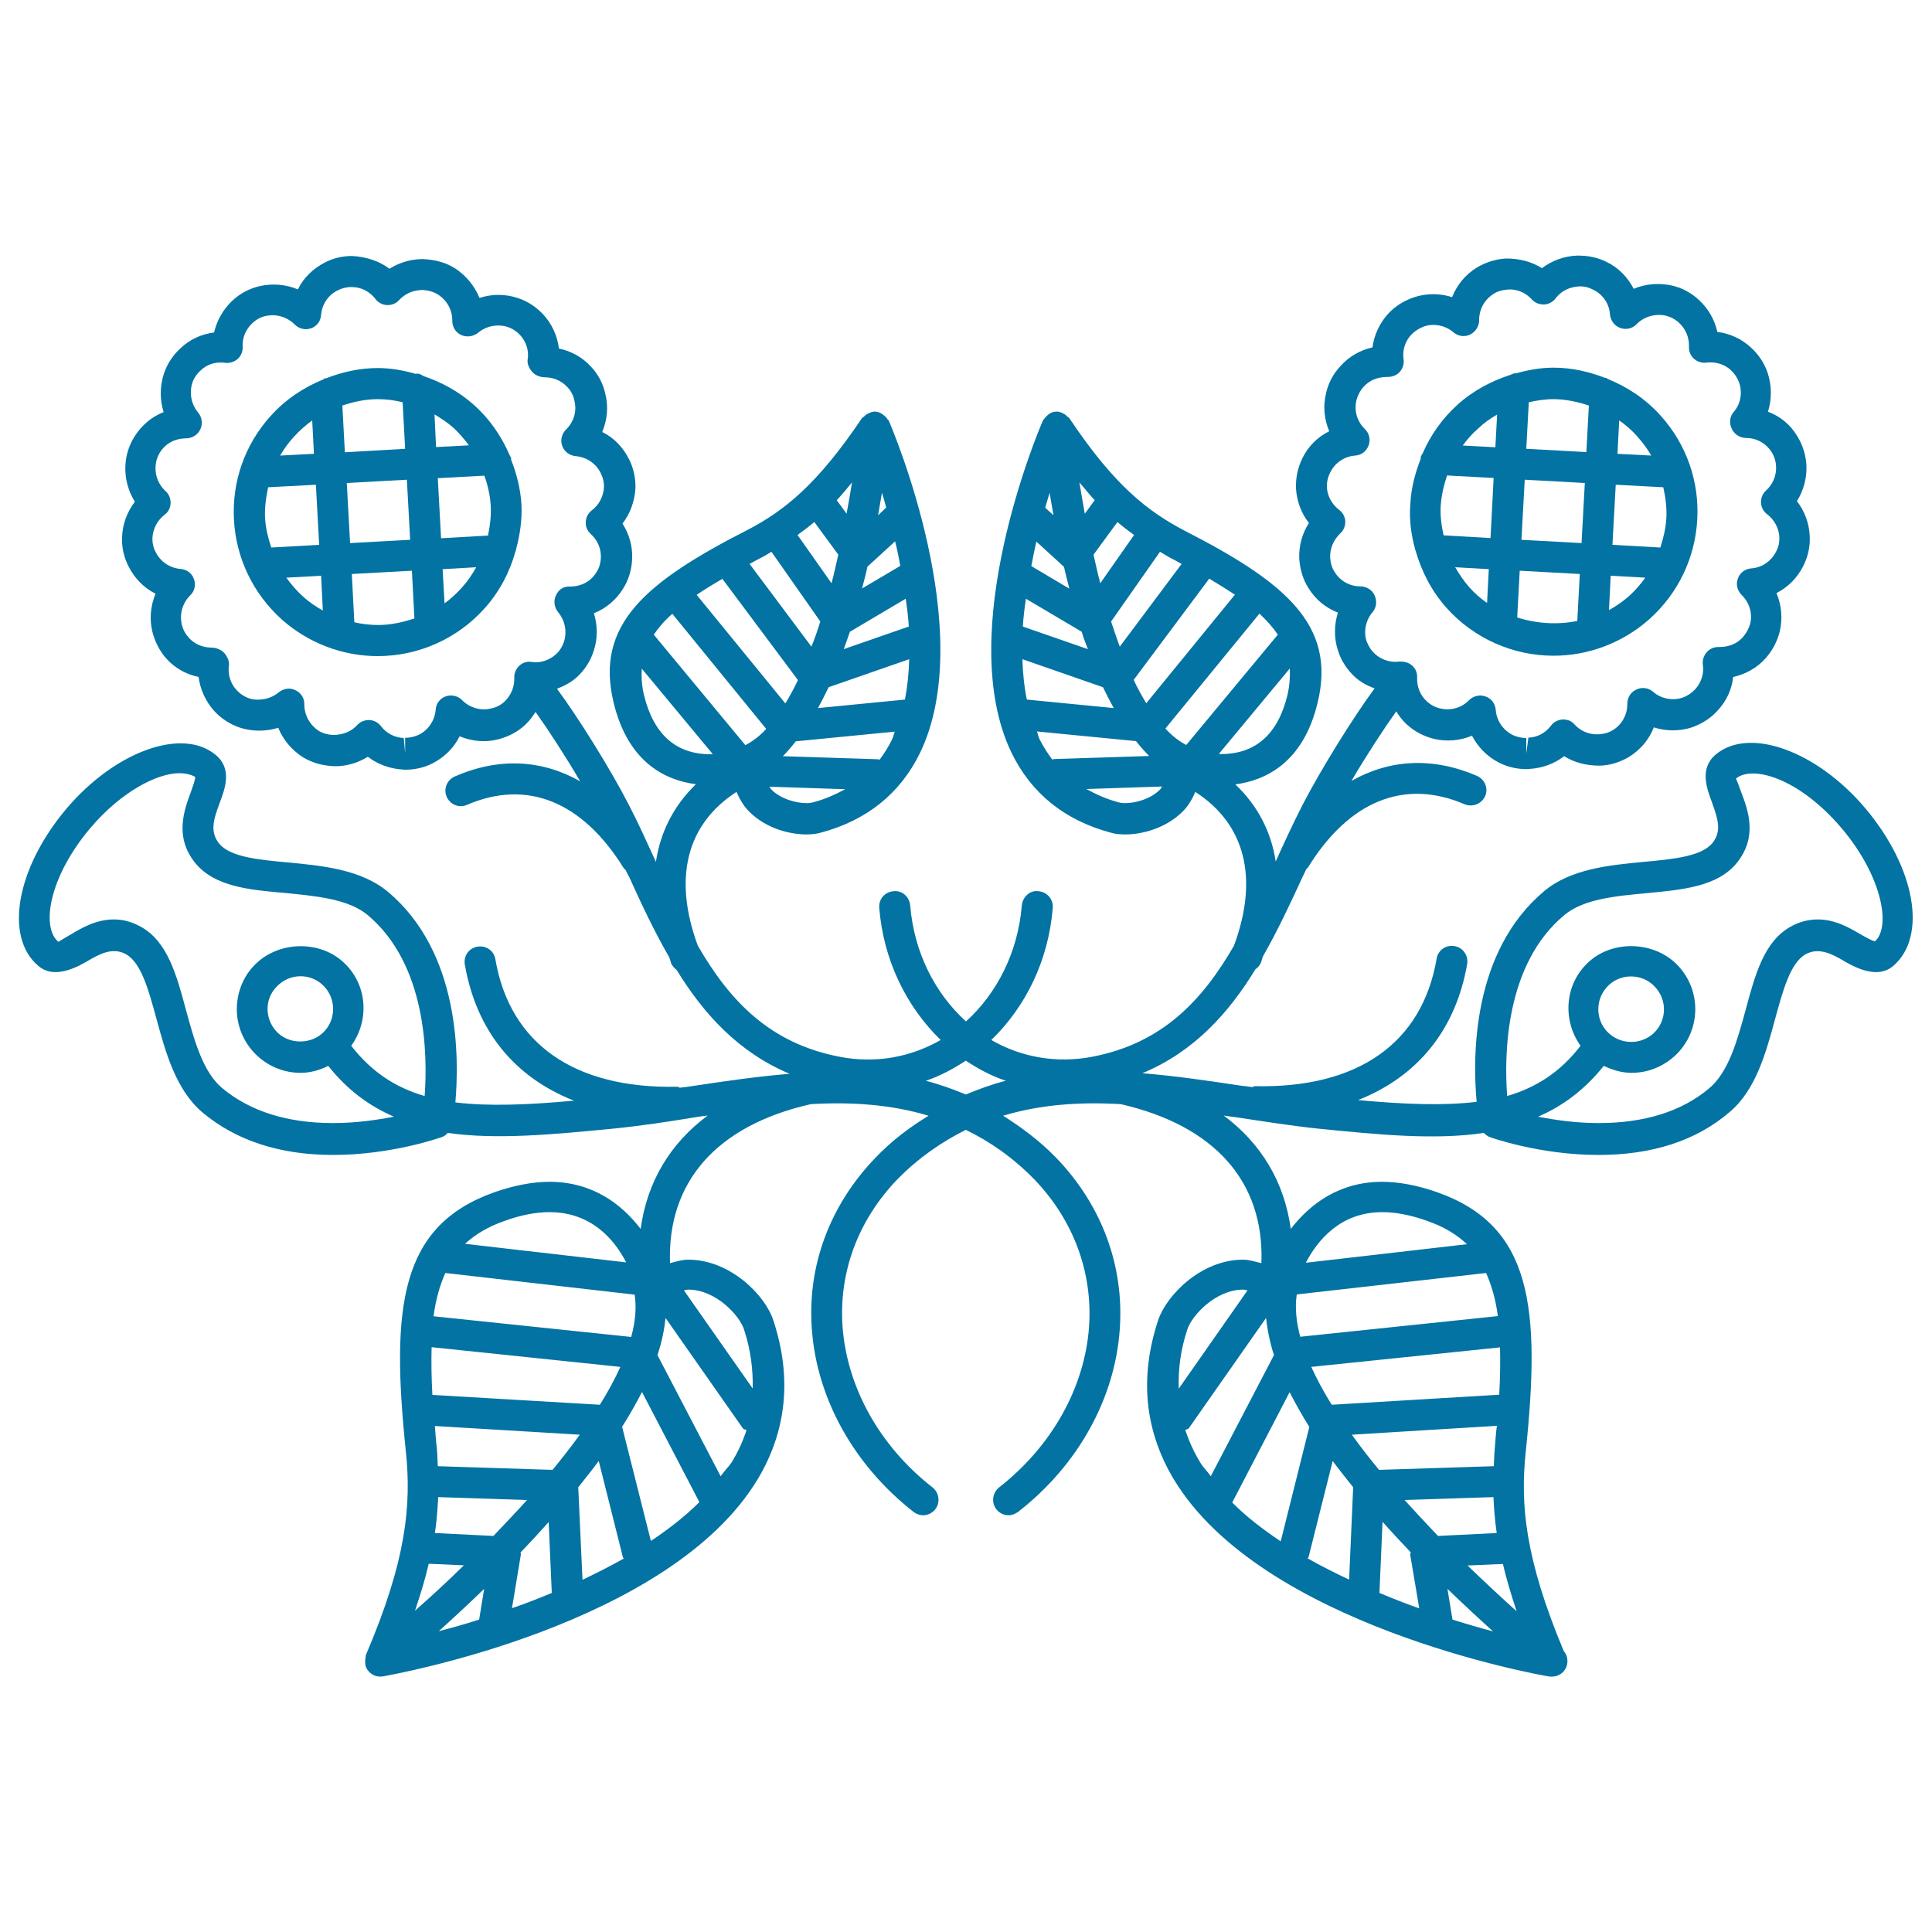 <svg xmlns="http://www.w3.org/2000/svg" viewBox="0 0 1000 1000" style="fill:#0273a2">
<title>Two Opened Flowers With A Couple Of Buds Surrounded By Leaves On Vines SVG icon</title>
<g><g><path d="M965.6,418.5c-25.1-29.8-60.1-42.5-77.5-28c-8.6,7.3-4.7,17.4-2,24.8c3.3,9.1,5,15,0.3,21c-5.7,7-20.3,8.4-35.6,9.8c-17.8,1.7-37.8,3.6-51.6,15.2c-37.4,31.4-37,85.8-34.9,109c-17.1,2.1-37.4,1.3-61.4-0.9c30.5-12,50.5-36,56.5-70.4c0.7-4.4-2.1-8.5-6.5-9.3c-4.6-0.8-8.6,2.2-9.3,6.5c-7.5,43.8-40.8,67.2-94.2,66c-0.5,0-0.7,0.4-1.2,0.5c-2.1-0.3-4.1-0.6-6.2-0.8c-16.5-2.5-33.6-5-50.7-6.4c26.8-11.2,44.7-31.2,58.5-53.8c1.2-0.8,2.2-2,2.8-3.3c0.4-1.1,0.7-2.1,1-3.2c7.7-13.5,14.3-27.6,20.6-41.3c0.7-1.4,1.3-2.6,1.9-4c0.3-0.3,0.7-0.6,0.9-0.9c21.3-34.5,50-46.1,81.1-32.7c4,1.6,8.7-0.1,10.6-4.2c1.8-4.1-0.2-8.7-4.2-10.5c-23-9.9-45.2-8.6-65,2.6c8-13.6,16.7-26.9,23.2-36c1.5,2.5,3.3,4.8,5.5,6.8c3.9,3.6,8.7,6.1,13.9,7.4c6.6,1.6,13.6,1,19.8-1.6c3.1,5.9,7.9,10.9,14.1,14c4.4,2.2,9.2,3.3,14.2,3.3c0.1,0,1.3-0.1,1.4-0.1c6.6-0.4,12.8-2.6,18-6.6c5.1,3.2,11.3,4.9,18.2,4.9c0.1,0,0.1,0,0.1,0c5.3-0.1,10.5-1.7,15.4-4.6c5.9-3.7,10.3-9,12.7-15.2c6.4,2,13.3,2.1,20-0.1c5.1-1.9,9.7-4.8,13.1-8.7c4.5-4.8,7.3-10.9,8-17.3c6.4-1.4,12.3-4.7,16.7-9.6c3.5-3.9,6.1-8.7,7.4-14c1.6-6.7,0.9-13.7-1.7-19.8c6-3.1,10.8-7.9,13.9-14.1c2.4-4.8,3.6-10,3.3-15.5c-0.3-6.6-2.6-12.8-6.6-18c3.4-5.5,5.2-11.9,4.9-18.6c-0.3-5.4-2-10.6-4.7-15c-3.5-5.9-8.8-10.3-15.2-12.7c2-6.3,2-13.3-0.1-19.9c-1.7-5.1-4.7-9.7-8.7-13.3c-4.8-4.5-10.9-7.3-17.4-8.1c-1.4-6.3-4.7-12.1-9.5-16.5c-4.1-3.8-8.7-6.3-14-7.5c-6.6-1.5-13.8-0.9-19.8,1.7c-3.1-6-7.9-11-14-13.9c-4.4-2.2-9.3-3.4-15.5-3.3c-6.6,0.3-12.8,2.6-18,6.5c-5.1-3.2-11.3-5-18.4-5c-0.1,0-0.1,0-0.2,0c-5.4,0.3-10.6,2-15.1,4.7c-5.9,3.6-10.3,9-12.8,15.3c-6.4-2.1-13.6-2-19.8,0.1c-5.1,1.7-9.8,4.7-13.4,8.6c-4.4,4.9-7.2,11-8,17.3c-6.3,1.4-12.1,4.7-16.5,9.6c-3.7,3.9-6.3,8.7-7.5,14c-1.7,6.8-1,13.6,1.6,19.8c-6,3-10.9,7.8-13.9,14c-2.3,4.7-3.5,10-3.3,15.6c0.4,6.6,2.7,12.8,6.7,17.9c-3.5,5.4-5.3,11.9-5,18.6c0.4,5.6,2,10.8,4.7,15c3.6,5.9,8.9,10.3,15.3,12.8c-2,6.4-2.1,13.3,0.1,19.8c1.6,5.1,4.6,9.7,8.7,13.5c3,2.7,6.5,4.6,10.2,5.9c-11.1,15-27.7,41.8-37.2,60.1c-4.8,9.4-9.4,19.3-14,29.5C658,430.6,651,417,639.4,406c15-2,35-10.6,42.6-42.3c9.8-40.3-16.8-62.4-69.2-89.2c-18.8-9.9-36.1-23.3-59.2-57.9c-0.3-0.5-0.8-0.7-1.2-1c-0.4-0.5-0.7-0.7-1.2-1.1c-1.7-1-3.3-1.7-4.9-1.4l0,0c-0.1,0-0.1,0-0.1,0s0,0-0.1,0c-1.9,0.2-3.4,1.2-4.7,2.6c-0.3,0.3-0.7,0.7-0.8,1c-0.3,0.4-0.7,0.7-0.9,1.2c-1.9,4.4-46.4,109.1-16.1,171.8c10.2,20.9,27.4,34.9,51.4,41.3c2.2,0.7,4.7,0.9,7.5,0.9c8.7,0,21-3.2,29.7-11.9c2.9-2.9,4.9-6.4,6.5-10.1c25.9,16.7,32.9,44.7,20,79.6c-16.2,28-36.8,50.5-73.5,57.5c-18.5,3.5-36.7,0.2-52.1-8.7c17.9-17.3,29.6-41.3,31.8-68.3c0.4-4.5-2.9-8.3-7.3-8.7c-4.4-0.7-8.3,2.9-8.7,7.3c-2,24.1-12.7,45.4-28.9,60.1c-16.3-14.8-26.9-36-28.9-60.1c-0.4-4.5-4.3-7.9-8.7-7.3c-4.5,0.4-7.7,4.2-7.3,8.7c2.2,27,14,51,31.8,68.3c-15.6,8.9-33.6,12.3-52.2,8.7c-36.7-7-57.3-29.5-73.5-57.5c-12.9-34.9-5.9-62.9,20-79.6c1.6,3.6,3.6,7.2,6.5,10.1c8.7,8.8,21,11.9,29.7,11.9c2.8,0,5.3-0.3,7.4-0.9c24-6.4,41.2-20.4,51.4-41.3c30.3-62.7-14.2-167.4-16.1-171.8c-0.2-0.5-0.7-0.7-0.9-1.2c-0.3-0.5-0.6-0.7-0.9-1c-1.3-1.3-2.8-2.3-4.7-2.6c-0.1,0-0.1,0-0.1,0s0,0-0.1,0l0,0c-1.6-0.3-3.3,0.5-4.9,1.4c-0.6,0.4-0.9,0.7-1.4,1.2c-0.4,0.3-0.8,0.5-1,0.8c-23.2,34.5-40.4,48-59.2,57.8c-52.5,26.8-79.1,48.9-69.3,89.3c7.6,31.7,27.6,40.4,42.6,42.3c-11.4,11.1-18.4,24.6-20.7,40.2c-4.6-10-9.1-20.1-14-29.5c-9.4-18.3-26.1-45.1-37.2-60.1c3.7-1.4,7.3-3.3,10.3-6c4-3.7,7-8.3,8.6-13.3c2.2-6.4,2.2-13.4,0.2-19.8c6.2-2.4,11.5-6.9,15.1-12.7c2.8-4.4,4.4-9.6,4.7-15.3c0.3-6.6-1.5-12.9-5-18.4c3.9-5,6.2-11.3,6.7-18c0.2-5.4-1-10.8-3.3-15.3c-3.1-6.2-7.9-11.2-13.9-14.1c2.6-6.2,3.3-13,1.6-19.8c-1.2-5.4-3.7-10.1-7.4-14c-4.3-4.7-9.9-8-16.6-9.4c-0.8-6.4-3.5-12.6-8-17.5c-3.6-3.9-8.2-7-13.2-8.6c-6.3-2.2-13.5-2.2-19.9-0.1c-2.6-6.3-7.1-11.7-12.8-15.4c-4.5-2.8-9.8-4.4-16.7-4.7c-6,0-12,1.8-17.1,5c-5.2-3.9-11.8-6.2-19.4-6.6c-4.9,0-9.7,1.1-13.9,3.3c-6.1,3.1-11.2,7.9-14.1,14c-6.1-2.6-13.1-3.2-19.8-1.7c-5.2,1.2-10,3.7-14,7.4c-4.8,4.5-8.1,10.2-9.6,16.6c-6.5,0.8-12.6,3.6-17.3,8.1c-4,3.6-7,8.2-8.7,13.3c-2.1,6.6-2.1,13.5-0.1,19.8c-6.2,2.4-11.5,6.9-15.1,12.7c-2.8,4.5-4.5,9.6-4.7,15.2c-0.3,6.6,1.5,13,4.9,18.5c-3.9,5.1-6.3,11.3-6.6,18c-0.3,5.4,0.9,10.7,3.3,15.4c3.1,6.2,8,11.2,14,14.2c-2.5,6.1-3.3,13-1.6,19.8c1.3,5.1,3.8,10,7.3,13.9c4.3,4.7,9.9,8,16.6,9.4c0.8,6.4,3.6,12.6,8,17.5c3.5,3.9,8.1,6.9,13.3,8.7c6.4,2.1,13.6,2.1,19.9,0.1c2.5,6.1,6.9,11.5,12.9,15.3c4.7,2.8,10,4.4,16.6,4.6c6,0,11.9-1.8,16.9-4.9c5.1,3.9,11.3,6.2,18,6.6c0.1,0,1.2,0.1,1.3,0.1c5.1,0,9.9-1.1,14.2-3.3c6.1-3.1,11.1-8.1,14-14c6.2,2.6,13.4,3.3,19.8,1.6c5.2-1.3,10-3.7,14-7.4c2.2-2,3.9-4.3,5.5-6.8c6.5,9.1,15.1,22.3,23.1,35.9c-19.8-11.2-42-12.5-64.9-2.5c-4,1.8-6,6.4-4.2,10.5c1.8,4.1,6.5,6,10.5,4.2c31-13.4,59.7-1.8,81.1,32.7c0.2,0.5,0.7,0.6,1,1c0.6,1.3,1.3,2.6,2,3.9c6.2,13.7,12.8,27.8,20.6,41.3c0.4,1.1,0.7,2.1,1,3.2c0.7,1.4,1.7,2.5,2.8,3.3c13.9,22.6,31.7,42.5,58.5,53.8c-17.1,1.4-34.2,3.9-50.7,6.4c-2,0.3-4.1,0.6-6.1,0.8c-0.5-0.1-0.7-0.5-1.3-0.5c-53.3,1.1-86.7-22.2-94.2-66c-0.7-4.3-4.7-7.3-9.3-6.5c-4.4,0.7-7.3,4.9-6.5,9.3c6,34.4,25.9,58.4,56.5,70.4c-24.1,2.2-44.3,3-61.4,0.9c2-23.3,2.5-77.6-34.9-109c-13.9-11.6-33.9-13.5-51.7-15.2c-15.4-1.4-30-2.8-35.7-9.8c-4.7-6-3.1-11.9,0.3-21c2.8-7.4,6.6-17.6-2-24.8c-17.3-14.6-52.4-1.8-77.5,28c-25.8,30.7-32.1,66.3-14.3,81.2c6.9,5.9,16.5,2.6,24.8-2.2c6.8-4.1,13.7-7.7,20.5-3.9c7.9,4.4,11.7,18.5,15.8,33.5c4.7,17.2,10,36.7,23.8,48.4c17.3,14.5,40,22,67.6,22c30.3,0,55.6-9,56.7-9.4c1-0.4,1.9-1.1,2.6-2c25.5,3.6,54.4,0.8,85.5-2.2c14.1-1.4,28.7-3.6,43.2-6c2-0.3,3.9-0.6,5.9-0.8c-19.5,14.5-31.4,34.4-34.7,58.7c-9.9-13-25.1-24.4-47.2-24.4c-8.8,0-18.4,1.9-28.5,5.4c-48.8,17.3-53.7,59-45.8,134.4c2.8,27.4,0.4,55.7-20.7,105.1c-0.2,0.5-0.1,1.1-0.2,1.6c-0.1,0.6-0.2,0.8-0.2,1.3c-0.1,2,0.3,3.7,1.5,5.2h0.1c0,0.1,0,0.1,0,0.1c1.6,2,3.9,3,6.2,3c0.5,0,0.9-0.1,1.4-0.1c6-1.1,148.6-26.6,194-102.1c15-25,17.8-52.7,8.1-82.1c-4.1-12.9-22.2-31.5-44.1-31.5c-3.2,0-6.3,1-9.4,1.8c-1.5-42.2,24.3-71.3,72.9-82.3c20.8-1.2,41.4,0.1,60.9,6c-9.6,5.9-18.9,12.7-27.7,22c-23.4,24.4-35.1,55.7-32.7,88.4c2.6,36.1,21.8,70.5,52.7,94.7c1.5,1.1,3.2,1.7,4.9,1.7c2.3,0,4.7-1.1,6.3-3.1c2.7-3.5,2-8.6-1.4-11.3c-27.3-21.3-44.3-51.7-46.6-83.3c-2-28.1,8.1-55.1,28.3-76.1c11.2-11.4,23.1-19.5,35.5-25.7c12.5,6.1,24.3,14.2,35.5,25.7c20.2,21,30.2,48,28.3,76.1c-2.2,31.5-19.3,62-46.6,83.3c-3.4,2.8-4.1,7.7-1.4,11.3c1.6,2,3.9,3.1,6.3,3.1c1.8,0,3.4-0.7,4.9-1.7c31-24.1,50.2-58.6,52.7-94.7c2.3-32.7-9.3-64-32.7-88.4c-8.8-9.1-18.2-16-27.7-22c19.5-5.9,40-7.2,60.9-6c48.5,11.1,74.4,40.1,72.8,82.3c-3.2-0.7-6.2-1.8-9.5-1.8c-21.8,0-39.8,18.6-44,31.5c-9.7,29.5-6.9,57,8.1,82.1c45.4,75.5,188,101.1,194,102.1c0.5,0.1,0.9,0.1,1.4,0.1c0.2,0,0.3,0,0.4,0c4.4,0,8-3.5,8-8c0-2-0.7-3.8-1.9-5.2c-20.2-48.2-22.5-76.1-19.7-103c7.9-75.5,3.1-117.2-45.8-134.5c-10-3.5-19.6-5.4-28.5-5.4c-22.1,0-37.3,11.4-47.3,24.4c-3.3-24.3-15.3-44.2-34.7-58.7c2,0.3,3.9,0.6,5.8,0.8c14.6,2.2,29,4.5,43.3,6c31.1,3.1,60,6,85.5,2.2c0.7,0.7,1.6,1.4,2.7,2c1,0.4,26.3,9.4,56.7,9.4c27.6,0,50.4-7.3,67.6-22c13.9-11.5,19.1-31.2,23.8-48.4c4.1-15,7.9-29,15.8-33.5c6.9-3.7,13.7-0.2,20.5,3.9c8.3,4.8,17.9,8.1,24.8,2.2C997.7,484.8,991.4,449.2,965.6,418.5z M545.4,392.9c-0.3,0-0.5,0.3-0.7,0.3c-2.5-3.3-4.7-6.8-6.7-10.7c-0.6-1.2-0.7-2.6-1.3-3.9l51.3,5c2.2,2.8,4.5,5.4,6.8,7.7L545.4,392.9z M639.2,307.8L593.3,364c-2.2-3.7-4.5-7.7-6.5-12.1l39.1-52.4C630.7,302.4,635.2,305.2,639.2,307.8z M529.2,341.2l41.7,14.5c1.8,3.7,3.6,7.3,5.6,10.8l-45-4.4C530.1,355.3,529.4,348.4,529.2,341.2z M529.4,324.3c0.3-4.7,0.9-9.6,1.6-14.4l28.9,17.1c0.9,3.1,2,6,3.2,9L529.4,324.3z M545.3,266.7l-4.3-3.9c0.7-2.7,1.6-5.3,2.3-7.7C543.9,258.6,544.5,262.6,545.3,266.7z M550.5,293.2c0.1,0.1,0.2,0,0.2,0.1c0.8,3.8,1.9,7.6,2.8,11.4l-19.7-11.7c0.8-4.3,1.7-8.5,2.6-12.7L550.5,293.2z M666.4,359.7c-4.9,20.3-16.5,30.6-34.4,30.6c-0.5,0-0.7-0.1-1.1-0.1l36.7-44.2C667.8,350.4,667.5,354.9,666.4,359.7z M661.4,328.5L614,385.6c-3.8-2-7.3-4.7-10.8-8.5l48.7-59.5C655.8,321.3,659,324.9,661.4,328.5z M611.6,291.9l-32,42.8c-1.6-4.2-3-8.6-4.5-13l25.3-36.1c1.6,0.9,3.3,2,4.9,2.9C607.7,289.7,609.5,290.7,611.6,291.9z M587,276.9l-17.5,25c-1.3-4.9-2.4-10-3.5-14.8l12.4-16.9C581.3,272.7,584.1,274.8,587,276.9z M566.6,258.9l-5.1,7c-1-5.6-2-11.1-2.8-16.2C561.4,252.8,564.1,256.2,566.6,258.9z M582.3,415.7c-1.8,0-2.9-0.3-3.3-0.4c-6.3-1.7-11.6-4.1-16.7-6.9l39.2-1.3c-0.4,0.5-0.5,0.9-0.9,1.4C595.8,413.5,587.9,415.7,582.3,415.7z M710.5,316.8c2-2.4,2.3-5.8,1-8.6c-1.3-3-4.4-4.7-7.4-4.7c-5.5,0-10.5-2.8-13.4-7.6c-1.3-2-2.1-4.7-2.2-7.4c-0.2-4.7,1.8-9.1,5.2-12.4c1.8-1.6,2.7-3.9,2.6-6.3c-0.1-2.3-1.3-4.6-3.3-6c-3.6-2.8-6-7.1-6.2-11.6c-0.1-2.8,0.5-5.3,1.8-7.8c2.4-4.9,7.3-8.2,12.9-8.6c3.2-0.2,5.8-2.3,6.9-5.3c1.1-3,0.3-6.3-2-8.5c-4-3.9-5.6-9.4-4.3-14.9c0.7-2.6,1.9-4.9,3.7-6.9c3-3.3,7.1-5.1,12.3-5.1c0.1,0,0.1,0,0.1,0c2.4,0,4.7-0.8,6.3-2.6c1.6-1.8,2.3-4.1,2-6.5c-0.7-4.6,0.7-9.2,3.9-12.7c1.8-1.9,4-3.3,6.6-4.3c5.1-1.8,11.1-0.6,15.3,3c2.4,2.1,5.8,2.5,8.6,1.2c2.8-1.4,4.7-4.3,4.7-7.4c-0.1-5.6,2.8-10.8,7.5-13.7c2.1-1.4,4.7-2.1,8.2-2.3c4.5,0,8.6,1.9,11.6,5.2c1.6,1.8,3.8,2.6,6.3,2.6c2.4-0.1,4.6-1.3,6-3.2c2.9-3.8,7.2-6,12.7-6.2c2.4,0,4.6,0.6,6.8,1.8c4.9,2.3,8.3,7.3,8.6,12.7c0.3,3.1,2.2,5.8,5.2,7c3,1.1,6.3,0.5,8.6-1.9c3.9-4,9.7-5.6,15.2-4.4c2.4,0.6,4.7,1.8,6.8,3.7c3.4,3.2,5.3,7.6,5.1,12.4c-0.1,2.4,0.9,4.7,2.6,6.2c1.8,1.6,4.3,2.3,6.4,2c4.7-0.6,9.4,0.8,12.7,3.9c2,1.9,3.4,4,4.3,6.5c1.8,5.4,0.7,11.2-3,15.3c-2,2.4-2.2,5.8-0.8,8.6c1.3,2.9,4.4,4.7,7.4,4.7c5.4,0,10.4,2.8,13.3,7.5c1.3,2.1,2.1,4.7,2.2,7.3c0.2,4.7-1.7,9.2-5.2,12.4c-1.8,1.6-2.7,3.9-2.6,6.3c0.1,2.4,1.3,4.6,3.2,6c3.7,2.8,6,7.2,6.3,11.7c0.1,2.7-0.4,5.3-1.7,7.6c-2.5,5-7.3,8.3-12.9,8.7c-3.2,0.3-5.9,2.3-6.9,5.3c-1.1,2.9-0.3,6.2,2,8.5c3.9,3.7,5.7,9.5,4.4,14.8c-0.7,2.6-2,4.9-3.8,7c-2.9,3.3-7.1,5.1-12.3,5.1c0,0-0.1,0-0.1,0c-2.4-0.1-4.7,0.8-6.3,2.7c-1.6,1.8-2.3,4.1-2,6.5c0.7,4.4-0.8,9.2-4,12.7c-1.8,1.9-4,3.4-6.5,4.3c-5.1,1.7-11.2,0.6-15.2-3c-2.4-2.1-5.8-2.6-8.7-1.2c-2.9,1.3-4.7,4.1-4.7,7.3c0.1,5.6-2.8,10.8-7.3,13.6c-2.4,1.5-4.9,2.2-8.4,2.3c-4.4,0-8.6-1.8-11.6-5.1c-1.6-1.8-3.3-2.6-6.3-2.6c-2.3,0.2-4.6,1.3-6,3.3c-2.8,3.7-7.1,6-11.6,6.1L790,390v-8c-2.6,0-4.9-0.6-7.1-1.6c-4.9-2.5-8.3-7.4-8.7-12.9c-0.3-3.3-2.2-6-5.3-7c-0.8-0.3-1.8-0.5-2.7-0.5c-2,0-4.2,0.8-5.8,2.4c-3.7,3.9-9.5,5.6-14.9,4.3c-2.6-0.6-4.9-1.8-6.9-3.6c-3.5-3.2-5.3-7.6-5.1-12.5c0.1-2.3-0.8-4.6-2.7-6.2c-1.8-1.6-4.1-2-6.4-2c-4.4,0.7-9.3-0.8-12.7-3.9c-2-1.8-3.4-4.1-4.4-6.7C705.7,326.8,706.9,320.9,710.5,316.8z M373.9,299.6L413,352c-2,4.3-4.2,8.3-6.5,12.1l-45.9-56.2C364.5,305.2,369.1,302.4,373.9,299.6z M428.9,355.7l41.7-14.5c-0.2,7.2-0.9,14.2-2.2,20.9l-45,4.4C425.3,363,427.1,359.4,428.9,355.7z M466,292.9l-19.8,11.7c1-3.8,2-7.6,2.8-11.4c0.1-0.1,0.2,0,0.2-0.1l14.1-12.9C464.4,284.4,465.2,288.6,466,292.9z M454.5,266.7c0.7-4.1,1.4-8,2-11.7c0.7,2.5,1.5,5,2.2,7.7L454.5,266.7z M439.9,327l28.9-17.1c0.7,4.7,1.3,9.6,1.6,14.4L436.7,336C437.8,333,438.9,330,439.9,327z M411.9,383.7l51.2-5c-0.5,1.3-0.7,2.7-1.3,3.9c-1.9,3.9-4.1,7.4-6.6,10.7c-0.3,0-0.5-0.3-0.7-0.3l-49.3-1.6C407.5,389.1,409.8,386.4,411.9,383.7z M420.8,415.3c-0.5,0.1-1.6,0.4-3.3,0.4c-5.6,0-13.5-2.2-18.3-7.1c-0.5-0.5-0.6-1-0.9-1.4l39.2,1.3C432.4,411.2,427,413.7,420.8,415.3z M441,249.7c-0.8,5.1-1.8,10.6-2.8,16.2l-5.1-7C435.7,256.2,438.4,252.8,441,249.7z M421.5,270.2l12.4,16.9c-1.1,4.9-2.2,9.9-3.5,14.8l-17.6-25C415.7,274.8,418.5,272.7,421.5,270.2z M399.3,285.6l25.3,36.1c-1.4,4.5-2.9,8.8-4.6,13l-32-42.8c2.1-1.2,4-2.2,6.3-3.4C396,287.7,397.7,286.5,399.3,285.6z M348,317.7l48.6,59.6c-3.3,3.6-7,6.4-10.8,8.4l-47.4-57.2C340.8,324.9,343.9,321.3,348,317.7z M333.3,359.7c-1.1-4.8-1.4-9.3-1.1-13.6l36.7,44.2c-0.5,0-0.7,0.1-1.1,0.1C349.8,390.4,338.3,380.1,333.3,359.7z M268.9,344.5c-1.8,1.6-2.8,3.9-2.7,6.1c0.2,4.9-1.7,9.3-5.1,12.6c-2,1.8-4.3,3-7,3.5c-5.1,1.4-11.1-0.4-14.9-4.3c-2.1-2.2-5.5-3-8.4-2c-3.1,1.1-5.1,3.7-5.3,7c-0.5,5.5-3.7,10.4-8.7,12.9c-2.2,1-4.6,1.6-7.1,1.6v8L209,382c-4.7-0.2-8.9-2.4-11.8-6.1c-1.4-1.9-3.6-3.1-6-3.2c-0.2,0-0.3,0-0.4,0c-2.2,0-4.4,0.9-5.9,2.6c-3.1,3.3-7.2,5.1-12.5,5.1h-0.1c-2.6-0.1-5.1-0.8-7.3-2.1c-4.7-3.1-7.5-8.2-7.5-13.8c0.1-3.2-1.8-6-4.7-7.3c-2.8-1.4-6.2-0.8-8.6,1.2c-4.1,3.5-10.5,4.6-15.1,3.1c-2.7-0.9-4.9-2.4-6.7-4.4c-3.1-3.3-4.6-8.1-3.9-12.7c0.3-2.2-0.9-4.6-2.4-6.4c-1.5-1.7-4.3-2.8-6.6-2.8c-4.6,0-8.7-1.8-11.7-5c-1.8-2-3.2-4.5-3.7-7c-1.3-5.4,0.4-11.1,4.3-15c2.3-2.1,3.1-5.5,2-8.4c-1-3-3.7-5.1-6.9-5.3c-5.6-0.5-10.4-3.7-12.9-8.7c-1.2-2.2-1.8-4.8-1.7-7.5c0.3-4.7,2.5-8.9,6.2-11.8c2-1.4,3.1-3.6,3.2-6c0.1-2.3-0.8-4.7-2.6-6.3c-3.5-3.2-5.4-7.7-5.2-12.4c0.1-2.8,0.9-5.3,2.2-7.5c2.9-4.7,7.8-7.4,13.6-7.4c3.3-0.1,6-1.8,7.4-4.7c1.3-2.8,0.9-6.2-1.1-8.6c-3.6-4.3-4.7-10-3.1-15.3c0.8-2.5,2.3-4.7,4.4-6.6c3.3-3.2,7.9-4.6,12.7-3.9c2.2,0.3,4.7-0.5,6.4-2c1.8-1.6,2.7-3.9,2.6-6.2c-0.3-4.7,1.6-9.2,5.1-12.4c2-1.9,4.3-3.1,6.7-3.6c5.4-1.3,11.2,0.4,15.2,4.4c2.1,2.2,5.6,3,8.5,1.9c3-1.1,4.9-3.8,5.1-6.9c0.5-5.6,3.7-10.4,8.8-12.8c2-1.1,5.3-1.8,7.6-1.6c4.6,0.1,8.8,2.4,11.7,6.1c1.4,1.9,3.6,3.1,6,3.2c2.4,0.1,4.7-0.8,6.3-2.6c3.1-3.3,7.2-5.2,12.3-5.2c0.1,0,0.1,0,0.1,0c2.8,0.2,5.4,0.9,7.6,2.3c4.7,2.9,7.6,8.1,7.5,13.7c0,3.2,1.8,6,4.6,7.3c2.9,1.3,6.2,0.8,8.7-1.1c4.2-3.6,10-4.7,15.3-3.1c2.6,0.9,4.7,2.3,6.5,4.2c3.2,3.5,4.7,8.2,3.9,12.8c-0.3,2.3,0.9,4.6,2.4,6.3c1.5,1.8,4.3,2.8,6.6,2.8c4.6,0,8.7,1.9,11.7,5.2c1.8,1.9,3,4.2,3.5,6.9c1.4,5.4-0.3,11-4.3,14.9c-2.2,2.1-3.1,5.5-2,8.5c1.1,3,3.8,5,7,5.3c5.6,0.5,10.4,3.7,12.9,8.7c1.2,2.4,1.8,4.9,1.7,7.5c-0.3,4.7-2.6,9.1-6.2,11.8c-1.9,1.4-3.1,3.6-3.2,6c-0.2,2.4,0.8,4.7,2.6,6.3c3.5,3.2,5.4,7.6,5.2,12.2c-0.1,2.9-0.9,5.5-2.3,7.6c-2.8,4.7-7.8,7.4-13.7,7.4c-3.5-0.2-6,1.7-7.3,4.7c-1.3,2.8-0.8,6.1,1.2,8.6c3.5,4.1,4.7,10,3,15.3c-0.8,2.4-2.2,4.7-4.2,6.5c-3.4,3.1-8.3,4.7-12.7,3.9C272.9,342.3,270.6,342.9,268.9,344.5z M172.4,581.3c-23.7,0-43-6.1-57.4-18.1c-10-8.4-14.4-24.6-18.7-40.3c-4.9-18.3-9.6-35.6-23.4-43.2c-4.6-2.6-9.2-3.8-14-3.8c-9,0-16.5,4.3-22.3,7.8c-2.4,1.4-6,3.5-6.4,3.8c-9.1-7.7-4.7-33.6,16.3-58.6c16.7-19.8,35.4-28.7,46.3-28.7c3.5,0,6.5,0.9,8.2,1.9c0.2,1.3-1.3,5.2-2.2,7.8c-3.4,9.2-8.7,23.2,2.2,36.7c10,12.3,27.8,14,46.6,15.6c16.1,1.6,32.8,3.1,42.8,11.5c30.3,25.5,31,71.9,29.4,93.6c-15.1-4.4-27.4-12.4-38-26c9.6-13.3,8.4-31.9-4.1-43.3c-12.8-11.8-34.7-10.8-46.5,2.1c-6,6.4-8.9,14.9-8.6,23.7c0.4,8.7,4.2,16.8,10.7,22.8c6.1,5.6,14,8.7,22.3,8.7c5,0,9.9-1.4,14.3-3.6c9.9,12.5,21.3,20.8,34,26.3C195,579.7,184.2,581.3,172.4,581.3z M144,534.8c-3.3-3.1-5.3-7.3-5.5-11.8c-0.2-4.5,1.3-8.7,4.5-12.1c3.3-3.6,7.8-5.6,12.6-5.6c4.2,0,8.3,1.6,11.3,4.4c6.9,6.3,7.4,17.1,1.1,24C161.9,540.4,150.7,540.9,144,534.8z M373,764.1l-32.7-62.7c2.2-6.6,3.5-12.9,4.2-19.2l40,57.1c0.5,0.7,1.3,0.5,1.9,0.9c-1.9,5.8-4.4,11.3-7.7,16.7C377,759.4,374.7,761.6,373,764.1z M230.5,658.9l98,11.2c1,6.7,0.4,14-1.8,21.9l-102.3-10.7C225.6,672.3,227.7,665.2,230.5,658.9z M321.1,707.5c-2.9,6.4-6.4,12.9-10.6,19.6l-86.7-5.1c-0.5-9.1-0.6-17.2-0.4-24.7L321.1,707.5z M286,760.8l-59.4-1.9c-0.2-3.2-0.2-6.4-0.5-9.3c-0.5-4.2-0.7-7.6-1-11.5l75,4.5C295.7,748.7,291,754.7,286,760.8z M255.4,795l-30.3-1.5c1-6.7,1.4-12.8,1.7-18.6l46,1.5C267,782.8,261.2,788.9,255.4,795z M221.9,809.4l18.2,0.8c-8.8,8.7-17.4,16.5-25.3,23.5C217.7,825.1,220.2,816.9,221.9,809.4z M250.6,822.4l-2.6,15.9c-7.5,2.4-14.6,4.4-20.9,6C234,838.1,242,830.7,250.6,822.4z M269.4,803.6c4.9-5.1,9.8-10.4,14.6-15.8l1.6,36.7c-7,2.9-13.8,5.6-20.6,7.9l4.6-27.8C269.8,804.3,269.4,804,269.4,803.6z M299.3,769.8c3.6-4.5,7.3-9.1,10.6-13.6l12.5,49.8c0.1,0.3,0.3,0.4,0.5,0.7c-7,3.9-14.1,7.5-21.4,11L299.3,769.8z M322,738.5c3.8-6,7.2-12,10.3-18l29.7,57c-7.3,7.3-16,14-25.1,20.1L322,738.5z M261.3,631.9c8.3-3,16-4.5,23.1-4.5c21.9,0,33.8,14.5,39.7,26l-83.4-9.6C246.1,638.8,252.9,634.8,261.3,631.9z M385.1,688.1c3.5,10.7,4.7,20.8,4.5,30.6l-35.6-50.8c0.7-0.1,1.5-0.4,2.2-0.4C370.6,667.5,382.8,681,385.1,688.1z M769.2,658.9c2.8,6.3,4.9,13.4,6.1,22.3L673,691.9c-2.1-7.8-2.8-15.2-1.8-21.9L769.2,658.9z M621.2,756.9c-3.3-5.4-5.8-11-7.7-16.7c0.5-0.5,1.3-0.3,1.8-0.9l40-57.1c0.7,6.2,2,12.7,4.1,19.2l-32.7,62.7C625,761.6,622.7,759.5,621.2,756.9z M667.5,720.6c3.1,6,6.4,11.9,10.2,18l-14.8,59.2c-9.1-6.1-17.8-12.7-25.1-20.1L667.5,720.6z M677.3,806l12.5-49.8c3.4,4.6,7,9.1,10.6,13.6l-2.1,47.8c-7.3-3.4-14.4-7-21.5-11C676.9,806.3,677.3,806.2,677.3,806z M744.3,795c-5.8-6.1-11.6-12.3-17.3-18.6l46-1.5c0.3,5.8,0.7,11.9,1.7,18.6L744.3,795z M773.7,749.6c-0.3,2.9-0.3,6.2-0.5,9.3l-59.4,1.9c-5-6-9.7-12.1-14.1-18.2l75.1-4.6C774.2,741.9,774.1,745.4,773.7,749.6z M715.6,787.7c4.9,5.5,9.8,10.7,14.6,15.8c0,0.4-0.4,0.7-0.3,1.1l4.7,27.9c-6.8-2.4-13.7-5.1-20.6-8L715.6,787.7z M749.2,822.4c8.6,8.3,16.6,15.7,23.6,22c-6.4-1.7-13.4-3.7-21-6.1L749.2,822.4z M759.6,810.3l18.3-0.8c1.7,7.4,4.2,15.7,7.1,24.5C777,826.8,768.5,818.9,759.6,810.3z M776,721.9l-86.7,5.2c-4.2-6.7-7.7-13.3-10.6-19.6l97.7-10.1C776.6,704.7,776.5,712.8,776,721.9z M643.5,667.5c0.7,0,1.5,0.3,2.2,0.4l-35.6,50.9c-0.3-9.9,0.9-20,4.5-30.8C616.9,681,629.1,667.5,643.5,667.5z M715.4,627.4c7.1,0,14.8,1.5,23.2,4.5c8.4,2.9,15.2,6.9,20.7,12.1l-83.4,9.6C681.9,642,693.8,627.4,715.4,627.4z M479.2,559.4c7.3-2.4,14.1-6.1,20.7-10.4c6.5,4.3,13.4,8,20.7,10.4c-7.1,1.8-13.9,4.3-20.7,7.1C493.1,563.7,486.2,561.2,479.2,559.4z M970.5,487.2c-1.3-0.1-4.8-2.1-7.3-3.5c-6-3.5-13.3-7.8-22.3-7.8c-4.8,0-9.6,1.2-14,3.7c-13.8,7.6-18.5,24.9-23.4,43.3c-4.3,15.6-8.7,31.8-18.7,40.3c-14.3,12.1-33.6,18.1-57.4,18.1c-11.8,0-22.5-1.6-31.3-3.3c12.7-5.5,24.1-13.9,34-26.3c4.5,2.1,9.3,3.6,14.4,3.6c8.3,0,16.1-3.1,22.3-8.7c13.4-12.3,14.3-33.1,2-46.5c-11.8-12.9-33.7-14-46.6-2.1c-12.4,11.4-13.6,30-4.1,43.3c-10.4,13.5-22.9,21.6-38,26c-1.6-21.6-1-68,29.4-93.5c10-8.5,26.7-10,42.8-11.5c18.9-1.8,36.7-3.4,46.7-15.7c10.9-13.5,5.8-27.3,2.2-36.7c-0.9-2.6-2.4-6.5-2.7-6.9c8.5-7.1,32.7-0.4,55,26C974.3,453.8,978.8,479.8,970.5,487.2z M831.7,533.8c-6.3-6.9-5.8-17.6,1.1-24c3.2-2.9,7.2-4.4,11.4-4.4c4.7,0,9.3,1.9,12.6,5.6c6.3,6.9,5.9,17.6-1,23.9c-3.2,2.9-7.3,4.4-11.4,4.4C839.4,539.3,835,537.3,831.7,533.8z"/><path d="M732.5,284.4c0,0.3,0.2,0.4,0.2,0.6c3.1,10.8,8.3,21,16,29.6c14.1,15.8,34.3,24.8,55.4,24.8c18.3,0,36-6.8,49.7-19c14.8-13.3,23.6-31.6,24.7-51.5c1.1-19.8-5.6-38.9-18.9-53.7c-7.6-8.5-17-14.8-27.3-19c-0.4-0.1-0.6-0.6-1-0.6c-0.2,0-0.3,0-0.5,0c0,0,0,0,0,0c-8.5-3.3-17.4-5.3-26.7-5.3c-6.7,0-13.3,1.2-19.6,3c-0.2,0-0.2-0.1-0.3-0.1c-1.2,0.1-1.8,0.7-2.7,0.9c-9.9,3.3-19.2,8.2-27,15.3c-7.9,7.1-14,15.7-18.1,25.2c-0.4,0.7-1,1.5-1.1,2.4c0,0.2,0.1,0.3,0.1,0.4c-2.9,7.3-5,15.2-5.4,23.3C729.3,269,730.4,276.8,732.5,284.4C732.5,284.4,732.5,284.4,732.5,284.4z M862.5,268.2c-0.3,5.2-1.5,10.2-3.1,15.2l-24.8-1.4l1.7-31.1l24.6,1.3C862.1,257.4,862.8,262.8,862.5,268.2z M818.6,281.1l-31.1-1.7l1.7-31.1l31.1,1.7L818.6,281.1z M771.5,278.5l-24.3-1.4c-1.1-5-1.8-10.1-1.5-15.3c0.4-5.4,1.6-10.7,3.3-15.7l24.1,1.3L771.5,278.5z M753.2,293.6l17.4,1l-0.9,17.5c-3.3-2.3-6.3-4.9-9-7.9C757.7,300.8,755.3,297.2,753.2,293.6z M785.3,319.6l1.3-24.2l31.1,1.7l-1.3,24.3C806.1,323.5,795.4,322.8,785.3,319.6z M832.8,315.8l0.9-17.8l17.9,1c-2.4,3.4-5.3,6.7-8.5,9.6C839.9,311.4,836.4,313.8,832.8,315.8z M854.7,235.8l-17.5-0.9l0.9-17.3c3.4,2.4,6.7,5.2,9.6,8.6C850.3,229.1,852.7,232.4,854.7,235.8z M822.4,209.9l-1.3,24.1l-31.1-1.7l1.3-24.1c4.1-0.9,8.4-1.6,12.7-1.6C810.4,206.6,816.6,208,822.4,209.9z M774.9,214.6l-0.9,16.9l-16.9-0.9c2.3-3.2,5-6.2,8.1-8.9C768.1,218.9,771.5,216.5,774.9,214.6z"/><path d="M264.6,237.3c-0.1-0.7-0.7-1.2-0.9-1.9c-4.2-9.7-10.3-18.6-18.4-25.8c-7.6-6.8-16.5-11.7-26-14.9c-1-0.6-2-1.3-3.3-1.3c-0.2,0-0.4,0-0.5,0c-0.1,0-0.2,0.1-0.4,0.1c-6.3-1.8-12.8-3-19.6-3c-9.3,0-18.2,2-26.7,5.3c0,0,0,0,0,0c-0.1,0-0.3,0-0.5,0c-0.5,0-0.7,0.5-1,0.6c-10.3,4.2-19.7,10.5-27.3,19c-13.3,14.8-20,33.8-18.9,53.7c1.1,19.9,9.9,38.1,24.7,51.5c13.7,12.2,31.4,19,49.7,19c21.1,0,41.3-9,55.4-24.8c7.7-8.6,13-18.8,16-29.7c0-0.3,0.3-0.4,0.3-0.6c0-0.1-0.1-0.1-0.1-0.1c2-7.5,3.2-15.3,2.8-23.3c-0.5-8.2-2.5-15.9-5.4-23.3C264.5,237.5,264.6,237.5,264.6,237.3z M137.2,268.2c-0.3-5.5,0.5-10.8,1.6-16l24.7-1.3l1.7,31.1l-24.8,1.4C138.8,278.5,137.5,273.5,137.2,268.2z M179.5,250l31.1-1.7l1.7,31.1l-31.1,1.7L179.5,250z M226.6,247.5l24.1-1.3c1.8,5,3,10.2,3.3,15.7c0.3,5.3-0.4,10.3-1.4,15.3l-24.3,1.4L226.6,247.5z M242.7,230.5l-17,0.9l-0.8-16.9c3.4,2,6.8,4.3,9.9,7C237.7,224.3,240.4,227.3,242.7,230.5z M208.4,208.2l1.3,24.1l-31.2,1.8l-1.3-24.2c6-2,12-3.3,18.4-3.3C200,206.6,204.3,207.2,208.4,208.2z M161.6,217.6l0.9,17.3l-17.5,0.9c2-3.4,4.3-6.7,7.1-9.7C155,222.9,158.2,220.1,161.6,217.6z M148.2,299l18-1l0.9,18c-3.6-2-7.2-4.4-10.3-7.3C153.4,305.7,150.7,302.4,148.2,299z M183.4,322.1l-1.3-25l31.1-1.7l1.3,24.7c-6,2-12.3,3.4-18.8,3.4C191.5,323.5,187.4,323,183.4,322.1z M230.1,312.3l-1-17.7l17.4-1c-2.1,3.7-4.5,7.3-7.4,10.5C236.4,307.1,233.4,309.9,230.1,312.3z"/></g></g>
</svg>